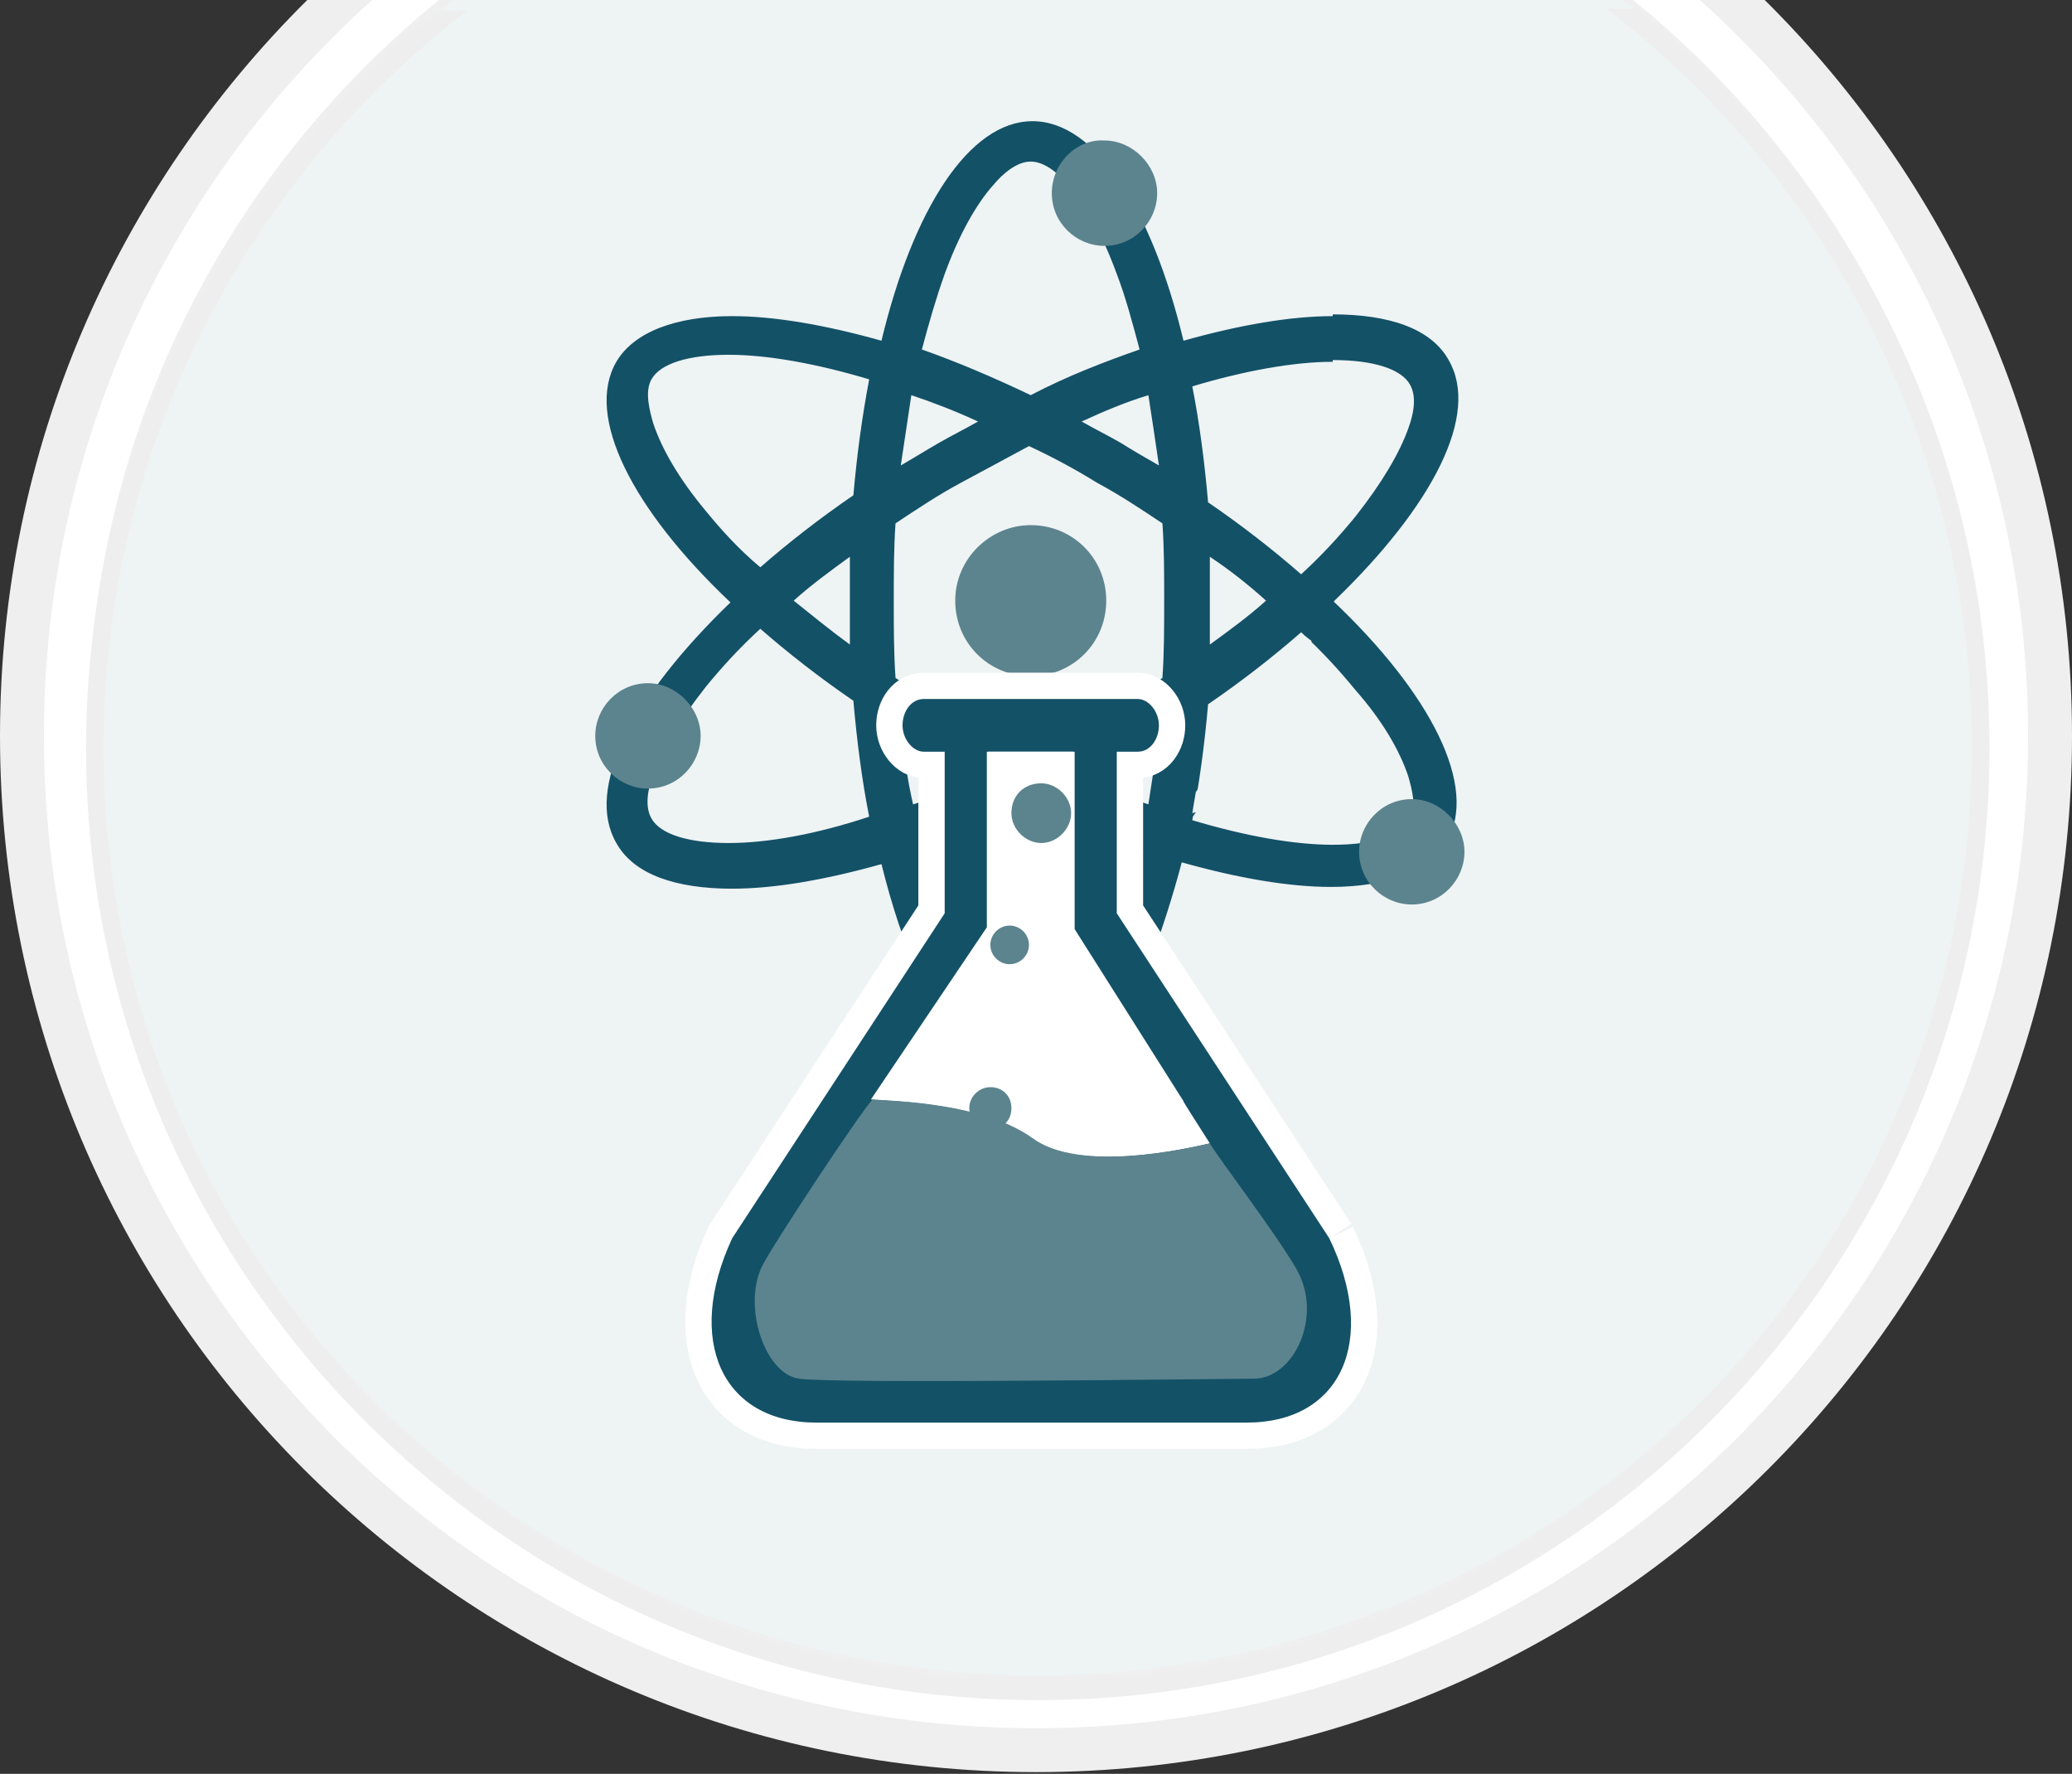 <?xml version="1.0" encoding="utf-8"?>
<!-- Generator: Adobe Illustrator 26.0.3, SVG Export Plug-In . SVG Version: 6.00 Build 0)  -->
<svg version="1.1" id="Layer_1" xmlns="http://www.w3.org/2000/svg" xmlns:xlink="http://www.w3.org/1999/xlink" x="0px" y="0px"
	 viewBox="0 0 118 101" style="enable-background:new 0 0 118 101;" xml:space="preserve">
<rect x="0" y="0" width="118" height="101" fill="#333333" stroke="none"/>
<style type="text/css">
	.st0{fill:#FFFFFF;}
	.st1{fill:#EFEFEF;}
	.st2{fill:#404040;}
	.st3{fill:#115067;}
	.st4{fill:#17845A;}
	.st5{fill:#EEF3F4;}
	.st6{fill:#EFEEEE;}
	.st7{fill:#414141;}
	.st8{fill:#135167;}
	.st9{fill:#5C848E;}
	.st10{fill:#135167;stroke:#FFFFFF;stroke-width:3;stroke-miterlimit:10;}
	.st11{fill:#15835B;}
</style>
<path class="st0" d="M98.7,0H19.3c-11.1,10.5-18,25.4-18,41.9c0,31.8,25.9,57.8,57.8,57.8s57.8-25.9,57.8-57.8
	C116.8,25.4,109.8,10.5,98.7,0z"/>
<path class="st0" d="M92.7,0c12.2,9.8,19.6,24.4,19.6,41.2c0,29.4-23.9,53.3-53.3,53.3S5.7,70.7,5.7,41.2C5.7,24.5,13.2,9.8,25.2,0"
	/>
<path class="st1" d="M100.5,0h-3.7c11.5,10.3,18.7,25.3,18.7,41.9c0,31.2-25.3,56.5-56.5,56.5S2.5,73.1,2.5,41.9
	C2.5,25.3,9.7,10.3,21.2,0h-3.7C6.7,10.7,0,25.5,0,41.9c0,32.6,26.4,59,59,59s59-26.4,59-59C118,25.5,111.3,10.7,100.5,0z"/>
<path class="st1" d="M93,0h-1.7C103.9,9.7,112,24.9,112,41.9c0,29.2-23.8,53-53,53S6,71.1,6,41.9C6,24.9,14.1,9.7,26.6,0H25
	C12.8,9.9,5,25,5,41.9c0,29.8,24.2,54,54,54s54-24.2,54-54C113,25,105.2,9.9,93,0z"/>
<path class="st2" d="M46.9,75.7"/>
<line class="st2" x1="50.5" y1="73.5" x2="52" y2="73.5"/>
<path class="st3" d="M63.3,52l2,2c0.6-1.5,1.3-3.7,1.7-5.6c3.2,0.9,6.1,1.4,8.5,1.4c3.2,0,5.6-0.9,6.6-2.6c1.8-3.1-0.9-8.4-6.5-13.7
	 M75.6,17.2 M75.7,33.5c5.6-5.3,8.3-10.6,6.5-13.7c-1-1.8-3.4-2.6-6.6-2.6v2.6c2.3,0,3.9,0.5,4.4,1.4c0.4,0.7,0.2,1.7-0.1,2.4
	c-0.5,1.4-1.5,3.1-3,4.9c-0.9,1.1-1.9,2.2-3.1,3.3c-1.6-1.4-3.4-2.7-5.3-4.1c-0.2-2.3-0.5-4.5-0.9-6.6c3-0.9,5.7-1.4,8-1.4l0-2.6h0
	c-2.4,0-5.3,0.5-8.5,1.4c-1.8-7.5-5-12.5-8.6-12.5c-3.6,0-6.8,5-8.6,12.5c-3.2-0.9-6.1-1.4-8.5-1.4c-3.2,0-5.6,0.9-6.6,2.6
	c-1.8,3.1,0.9,8.4,6.5,13.7c-5.6,5.3-8.3,10.6-6.5,13.7c1,1.8,3.4,2.6,6.6,2.6c2.4,0,5.3-0.5,8.5-1.4c0.6,2.4,1.3,4.6,2.2,6.4
	l1.6-2.8c-0.5-1.3-0.9-2.8-1.3-4.3c2-0.7,4.1-1.5,6.2-2.5c2.1,1,4.2,1.9,6.2,2.5c-0.4,1.6-0.8,3-1.3,4.3 M71.8,33.5
	c-1,0.8-2.1,1.7-3.2,2.5c0-0.8,0-1.7,0-2.5c0-0.8,0-1.7,0-2.5C69.8,31.9,70.8,32.7,71.8,33.5 M65.1,45.2c-1.2-0.4-2.5-0.9-3.8-1.5
	c0.7-0.4,1.5-0.8,2.2-1.2c0.7-0.4,1.5-0.9,2.2-1.3C65.6,42.5,65.4,43.9,65.1,45.2 M62.3,40.2c-1.3,0.7-2.6,1.4-3.9,2.1
	c-1.3-0.6-2.6-1.3-3.9-2.1c-1.3-0.7-2.5-1.5-3.7-2.3c-0.1-1.4-0.1-2.9-0.1-4.4c0-1.5,0-2.9,0.1-4.4c1.2-0.8,2.4-1.6,3.7-2.3
	c1.3-0.7,2.6-1.4,3.9-2.1c1.3,0.6,2.6,1.3,3.9,2.1c1.3,0.7,2.5,1.5,3.7,2.3c0.1,1.4,0.1,2.9,0.1,4.4c0,1.5,0,2.9-0.1,4.4
	C64.8,38.7,63.6,39.5,62.3,40.2 M51.1,41.2c0.7,0.4,1.4,0.9,2.2,1.3c0.7,0.4,1.5,0.8,2.2,1.2c-1.3,0.6-2.5,1.1-3.8,1.5
	C51.5,43.9,51.3,42.5,51.1,41.2 M48.2,36.1c-1.1-0.8-2.2-1.7-3.2-2.5c1-0.8,2.1-1.7,3.2-2.5c0,0.8,0,1.7,0,2.5
	C48.2,34.4,48.2,35.2,48.2,36.1 M51.7,21.9c1.2,0.4,2.5,0.9,3.8,1.5c-0.7,0.4-1.5,0.8-2.2,1.2c-0.7,0.4-1.5,0.9-2.2,1.3
	C51.3,24.6,51.5,23.2,51.7,21.9 M63.6,24.7c-0.7-0.4-1.5-0.8-2.2-1.2c1.3-0.6,2.5-1.1,3.8-1.5c0.2,1.3,0.4,2.6,0.6,4
	C65,25.5,64.3,25.1,63.6,24.7 M53.6,15.1c0.8-2.2,1.8-3.9,2.8-5.1c0.5-0.6,1.3-1.3,2.1-1.3c0.8,0,1.6,0.7,2.1,1.3
	c1,1.1,2,2.9,2.8,5.1c0.5,1.3,0.9,2.8,1.3,4.3c-2,0.7-4.1,1.5-6.2,2.5c-2.1-1-4.2-1.9-6.2-2.5C52.6,17.9,53.1,16.4,53.6,15.1
	 M40,28.5c-1.5-1.8-2.5-3.5-3-4.9c-0.2-0.7-0.5-1.8-0.1-2.4c0.5-0.8,2.1-1.4,4.4-1.4c2.2,0,4.9,0.5,8,1.4c-0.4,2.1-0.7,4.3-0.9,6.6
	c-1.9,1.3-3.7,2.7-5.3,4.1C42,30.7,40.9,29.6,40,28.5 M41.3,47.3c-2.3,0-3.9-0.5-4.4-1.4c-0.4-0.7-0.2-1.7,0.1-2.4
	c0.5-1.4,1.5-3.1,3-4.9c0.9-1.1,1.9-2.2,3.1-3.3c1.6,1.4,3.4,2.7,5.3,4.1c0.2,2.3,0.5,4.5,0.9,6.6C46.3,46.8,43.5,47.3,41.3,47.3
	 M63.3,52 M79.9,43.5c0.2,0.7,0.5,1.8,0.1,2.4c-0.5,0.8-2.1,1.4-4.4,1.4c-2.2,0-4.9-0.5-8-1.4c0.4-2.1,0.7-4.3,0.9-6.6
	c1.9-1.3,3.7-2.7,5.3-4.1c1.2,1.1,2.2,2.2,3.1,3.3C78.3,40.4,79.4,42.1,79.9,43.5"/>
<path class="st4" d="M54.2,33.5c0,2.4,1.9,4.3,4.3,4.3c2.4,0,4.3-1.9,4.3-4.3c0-2.4-1.9-4.3-4.3-4.3C56.1,29.3,54.2,31.2,54.2,33.5"
	/>
<path class="st3" d="M75.6,69.7L63.5,51.3v-9.2h1.2c0.7,0,1.2-0.7,1.2-1.5c0-0.8-0.5-1.5-1.2-1.5H52.5c-0.7,0-1.2,0.7-1.2,1.5
	c0,0.8,0.5,1.5,1.2,1.5h1.2v9.2L41.7,69.7c-2.8,5.8-0.6,10.5,4.7,10.5h24.4C76.2,80.2,78.3,75.5,75.6,69.7 M68.7,64.4
	c-1.3,0.3-7.3,1.7-10.1-0.3c-2.8-2-7.8-2.1-9-2.2l6.6-9.7v-10h4.9v10l6.1,9.7C67.2,61.9,68,63.3,68.7,64.4z"/>
<path class="st4" d="M63.5,48.5"/>
<path class="st4" d="M61.4,49"/>
<path class="st0" d="M67.2,61.9c0,0,0.8,1.4,1.5,2.5c-1.3,0.3-7.3,1.7-10.1-0.3c-2.8-2-7.8-2.1-9-2.2l6.6-9.7v-10h4.9v10L67.2,61.9"
	/>
<path class="st4" d="M57.5,45.6c0,0.9,0.8,1.7,1.7,1.7c0.9,0,1.7-0.8,1.7-1.7s-0.8-1.7-1.7-1.7C58.2,43.9,57.5,44.7,57.5,45.6"/>
<path class="st4" d="M56.3,53.1c0,0.6,0.5,1.1,1.1,1.1s1.1-0.5,1.1-1.1S58.1,52,57.5,52S56.3,52.5,56.3,53.1"/>
<path class="st4" d="M55.1,62.4c0,0.7,0.5,1.2,1.2,1.2c0.7,0,1.2-0.5,1.2-1.2c0-0.7-0.5-1.2-1.2-1.2C55.7,61.2,55.1,61.7,55.1,62.4"
	/>
<path class="st4" d="M68.7,64.4c-1.3,0.3-7.3,1.7-10.1-0.3c-2.8-2-7.8-2.1-9-2.2c-0.7,0.7-5.9,8.6-6.3,9.4c-1.1,2.2,0.1,6.1,2,6.4
	c2,0.3,24.4,0,25.8,0c2.3,0,4-3.6,2.4-6.3C72.3,69.3,69.3,65.4,68.7,64.4z"/>
<path class="st5" d="M92.4,0c12.7,9.8,20.2,24.6,20.2,41.9c0,29.5-23.9,53.5-53.5,53.5S5.6,71.4,5.6,41.9C5.6,24.7,13.3,9.8,25.8,0"
	/>
<path class="st6" d="M93.2,0.5h-1.7c12.6,9.7,20.8,25,20.8,42c0,29.3-23.9,53.2-53.2,53.2S5.9,71.9,5.9,42.6
	c0-17.1,8.1-32.3,20.7-42H25c-12.2,9.9-20.1,25.1-20.1,42c0,29.9,24.3,54.2,54.2,54.2s54.2-24.3,54.2-54.2
	C113.3,25.6,105.5,10.4,93.2,0.5z"/>
<path class="st7" d="M47,76.5"/>
<line class="st7" x1="50.6" y1="74.2" x2="52.1" y2="74.2"/>
<path class="st8" d="M63.5,52.7l2,2c0.6-1.5,1.3-3.7,1.8-5.6c3.2,0.9,6.1,1.4,8.5,1.4c3.2,0,5.6-0.9,6.6-2.6
	c1.8-3.1-0.9-8.4-6.5-13.7 M75.9,17.8 M76,34.2c5.6-5.4,8.3-10.6,6.5-13.7c-1-1.8-3.4-2.6-6.6-2.6v2.6c2.3,0,3.9,0.5,4.4,1.4
	c0.4,0.7,0.2,1.7-0.1,2.5c-0.5,1.4-1.5,3.1-3,5c-0.9,1.1-1.9,2.2-3.1,3.3c-1.6-1.4-3.4-2.8-5.3-4.1c-0.2-2.3-0.5-4.6-0.9-6.6
	c3-0.9,5.8-1.4,8-1.4l0-2.6h0c-2.4,0-5.3,0.5-8.5,1.4c-1.8-7.5-5-12.5-8.6-12.5c-3.6,0-6.8,5-8.6,12.5c-3.2-0.9-6.1-1.4-8.5-1.4
	c-3.2,0-5.6,0.9-6.6,2.6c-1.8,3.1,0.9,8.4,6.5,13.7c-5.6,5.4-8.3,10.6-6.5,13.7c1,1.8,3.4,2.6,6.6,2.6c2.4,0,5.3-0.5,8.5-1.4
	c0.6,2.4,1.3,4.6,2.2,6.4l1.6-2.8c-0.5-1.3-0.9-2.8-1.3-4.3c2-0.7,4.1-1.5,6.2-2.6c2.1,1,4.2,1.9,6.2,2.6c-0.4,1.6-0.8,3-1.3,4.3
	 M72.1,34.2c-1,0.9-2.1,1.7-3.2,2.5c0-0.8,0-1.7,0-2.5c0-0.9,0-1.7,0-2.5C70.1,32.5,71.1,33.3,72.1,34.2 M65.4,45.8
	c-1.2-0.4-2.5-0.9-3.8-1.5c0.7-0.4,1.5-0.8,2.2-1.2c0.7-0.4,1.5-0.9,2.2-1.3C65.8,43.2,65.6,44.5,65.4,45.8 M62.5,40.9
	c-1.3,0.7-2.6,1.4-3.9,2.1c-1.3-0.6-2.6-1.3-3.9-2.1c-1.3-0.7-2.5-1.5-3.7-2.3c-0.1-1.4-0.1-2.9-0.1-4.4c0-1.5,0-3,0.1-4.4
	c1.2-0.8,2.4-1.6,3.7-2.3c1.3-0.7,2.6-1.4,3.9-2.1c1.3,0.6,2.6,1.3,3.9,2.1c1.3,0.7,2.5,1.5,3.7,2.3c0.1,1.4,0.1,2.9,0.1,4.4
	c0,1.5,0,3-0.1,4.4C65.1,39.4,63.8,40.1,62.5,40.9 M51.4,41.8c0.7,0.4,1.4,0.9,2.2,1.3c0.7,0.4,1.5,0.8,2.2,1.2
	c-1.3,0.6-2.5,1.1-3.8,1.5C51.7,44.5,51.5,43.2,51.4,41.8 M48.4,36.7c-1.1-0.8-2.2-1.7-3.2-2.5c1-0.9,2.1-1.7,3.2-2.5
	c0,0.8,0,1.7,0,2.5C48.4,35,48.4,35.9,48.4,36.7 M51.9,22.5c1.2,0.4,2.5,0.9,3.8,1.5c-0.7,0.4-1.5,0.8-2.2,1.2
	c-0.7,0.4-1.5,0.9-2.2,1.3C51.5,25.2,51.7,23.8,51.9,22.5 M63.8,25.2c-0.7-0.4-1.5-0.8-2.2-1.2c1.3-0.6,2.5-1.1,3.8-1.5
	c0.2,1.3,0.4,2.6,0.6,4C65.3,26.1,64.6,25.7,63.8,25.2 M53.8,15.6c0.8-2.2,1.8-4,2.8-5.1c0.5-0.6,1.3-1.3,2.1-1.3
	c0.8,0,1.6,0.7,2.1,1.3c1,1.1,2,2.9,2.8,5.1c0.5,1.3,0.9,2.8,1.3,4.3c-2,0.7-4.1,1.5-6.2,2.6c-2.1-1-4.2-1.9-6.2-2.6
	C52.9,18.4,53.3,17,53.8,15.6 M40.2,29.1c-1.5-1.8-2.5-3.5-3-5c-0.2-0.7-0.5-1.8-0.1-2.5c0.5-0.9,2.1-1.4,4.4-1.4c2.2,0,5,0.5,8,1.4
	c-0.4,2.1-0.7,4.3-0.9,6.6c-1.9,1.3-3.7,2.7-5.3,4.1C42.1,31.3,41.1,30.2,40.2,29.1 M41.5,48c-2.3,0-3.9-0.5-4.4-1.4
	c-0.4-0.7-0.2-1.7,0.1-2.5c0.5-1.4,1.5-3.1,3-5c0.9-1.1,1.9-2.2,3.1-3.3c1.6,1.4,3.4,2.8,5.3,4.1c0.2,2.3,0.5,4.6,0.9,6.6
	C46.5,47.5,43.7,48,41.5,48 M63.5,52.7 M80.2,44.2c0.2,0.7,0.5,1.8,0.1,2.5c-0.5,0.9-2.1,1.4-4.4,1.4c-2.2,0-5-0.5-8-1.4
	c0.4-2.1,0.7-4.3,0.9-6.6c1.9-1.3,3.7-2.7,5.3-4.1c1.2,1.1,2.2,2.2,3.1,3.3C78.7,41,79.7,42.7,80.2,44.2"/>
<path class="st9" d="M54.4,34.2c0,2.4,1.9,4.3,4.3,4.3c2.4,0,4.3-1.9,4.3-4.3c0-2.4-1.9-4.3-4.3-4.3C56.4,29.9,54.4,31.8,54.4,34.2"
	/>
<path class="st10" d="M75.7,70.5L63.6,52v-9.2h1.2c0.7,0,1.2-0.7,1.2-1.5s-0.6-1.5-1.2-1.5H52.6c-0.7,0-1.2,0.7-1.2,1.5
	s0.6,1.5,1.2,1.5h1.2V52L41.7,70.5C39,76.3,41.1,81,46.5,81H71C76.4,81,78.5,76.3,75.7,70.5 M68.9,65.1c-1.3,0.3-7.4,1.7-10.1-0.3
	c-2.8-2-7.8-2.1-9.1-2.2l6.6-9.8V42.8h4.9v10.1l6.2,9.8C67.3,62.6,68.2,64,68.9,65.1z"/>
<path class="st8" d="M75.7,70.5L63.6,52v-9.2h1.2c0.7,0,1.2-0.7,1.2-1.5s-0.6-1.5-1.2-1.5H52.6c-0.7,0-1.2,0.7-1.2,1.5
	s0.6,1.5,1.2,1.5h1.2V52L41.7,70.5C39,76.3,41.1,81,46.5,81H71C76.4,81,78.5,76.3,75.7,70.5 M68.9,65.1c-1.3,0.3-7.4,1.7-10.1-0.3
	c-2.8-2-7.8-2.1-9.1-2.2l6.6-9.8V42.8h4.9v10.1l6.2,9.8C67.3,62.6,68.2,64,68.9,65.1z"/>
<path class="st11" d="M63.6,49.2"/>
<path class="st11" d="M61.6,49.6"/>
<path class="st0" d="M67.3,62.6c0,0,0.8,1.4,1.5,2.5c-1.3,0.3-7.4,1.7-10.1-0.3c-2.8-2-7.8-2.1-9.1-2.2l6.6-9.8V42.8h4.9v10.1
	L67.3,62.6"/>
<path class="st9" d="M57.6,46.3c0,0.9,0.8,1.7,1.7,1.7c0.9,0,1.7-0.8,1.7-1.7c0-0.9-0.8-1.7-1.7-1.7C58.3,44.6,57.6,45.3,57.6,46.3"
	/>
<path class="st9" d="M56.4,53.8c0,0.6,0.5,1.1,1.1,1.1c0.6,0,1.1-0.5,1.1-1.1s-0.5-1.1-1.1-1.1C56.9,52.7,56.4,53.2,56.4,53.8"/>
<path class="st9" d="M55.2,63.1c0,0.7,0.5,1.2,1.2,1.2c0.7,0,1.2-0.5,1.2-1.2c0-0.7-0.5-1.2-1.2-1.2C55.8,61.9,55.2,62.4,55.2,63.1"
	/>
<path class="st9" d="M68.9,65.1c-1.3,0.3-7.4,1.7-10.1-0.3c-2.8-2-7.8-2.1-9.1-2.2c-0.7,0.7-5.9,8.6-6.3,9.5
	c-1.1,2.2,0.1,6.1,2.1,6.4c2,0.3,24.5,0,25.9,0c2.3,0,4-3.6,2.4-6.3C72.5,70,69.5,66.1,68.9,65.1z"/>
<polygon class="st5" points="68.1,45.1 67.9,46.3 70,45.7 74.7,36.5 74.3,36.2 "/>
<path class="st9" d="M77.4,48.5c0,1.7,1.4,3,3,3c1.7,0,3-1.4,3-3s-1.4-3-3-3C78.7,45.5,77.4,46.9,77.4,48.5"/>
<path class="st9" d="M59.9,11c0,1.7,1.4,3,3,3c1.7,0,3-1.4,3-3s-1.4-3-3-3C61.3,7.9,59.9,9.3,59.9,11"/>
<path class="st9" d="M33.9,41.9c0,1.7,1.4,3,3,3c1.7,0,3-1.4,3-3s-1.4-3-3-3C35.2,38.9,33.9,40.3,33.9,41.9"/>
</svg>
